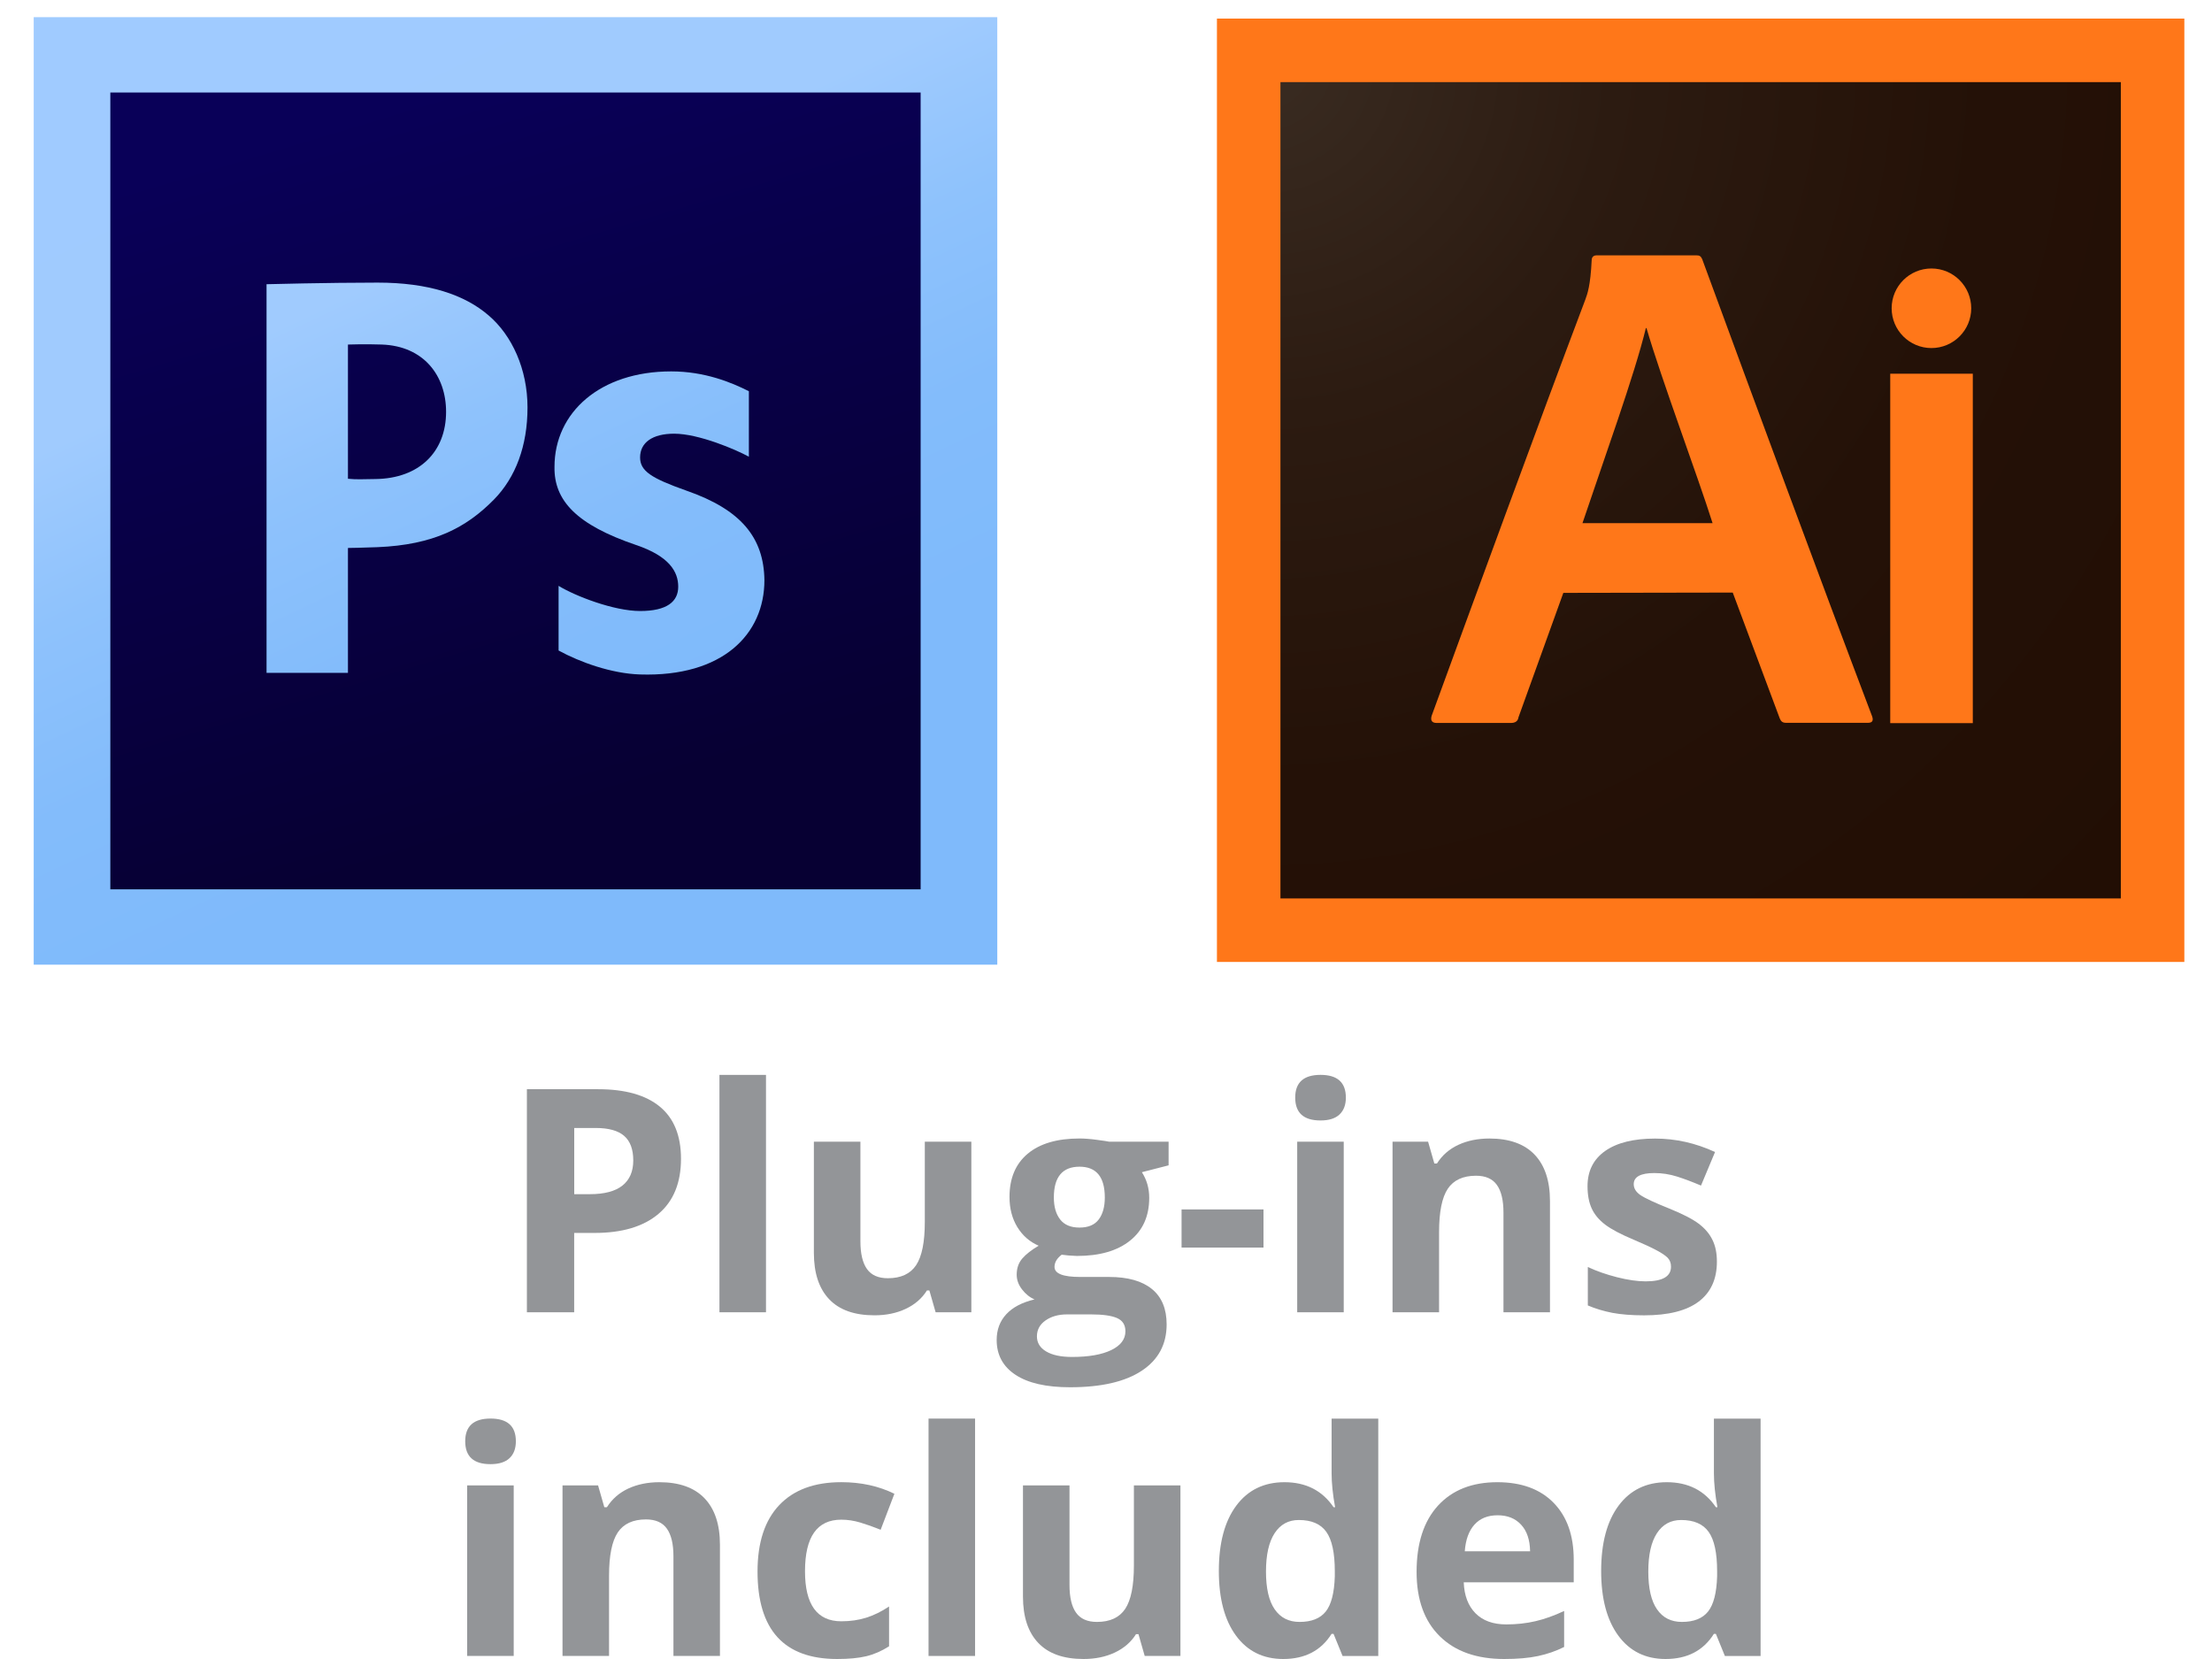 <?xml version="1.0" encoding="utf-8"?>
<!-- Generator: Adobe Illustrator 18.0.0, SVG Export Plug-In . SVG Version: 6.00 Build 0)  -->
<!DOCTYPE svg PUBLIC "-//W3C//DTD SVG 1.1//EN" "http://www.w3.org/Graphics/SVG/1.1/DTD/svg11.dtd">
<svg version="1.1" id="Layer_1" xmlns="http://www.w3.org/2000/svg" xmlns:xlink="http://www.w3.org/1999/xlink" x="0px" y="0px"
	 viewBox="0 0 80 60" enable-background="new 0 0 80 60" xml:space="preserve">
<g>
	<g id="Layer_2_1_">
		<g>
			
				<linearGradient id="SVGID_1_" gradientUnits="userSpaceOnUse" x1="9.687" y1="63.169" x2="23.046" y2="34.942" gradientTransform="matrix(1 0 0 -1 0 62)">
				<stop  offset="0" style="stop-color:#A0CBFF"/>
				<stop  offset="0.394" style="stop-color:#A0CBFE"/>
				<stop  offset="0.583" style="stop-color:#8EC2FC"/>
				<stop  offset="0.784" style="stop-color:#83BCFB"/>
				<stop  offset="1" style="stop-color:#7FBAFB"/>
			</linearGradient>
			<rect x="1.219" y="0.621" fill="url(#SVGID_1_)" width="34.849" height="34.268"/>
		</g>
	</g>
	<g id="Layer_2">
		<g>
			
				<linearGradient id="SVGID_2_" gradientUnits="userSpaceOnUse" x1="14.429" y1="58.248" x2="21.98" y2="33.157" gradientTransform="matrix(1 0 0 -1 0 62)">
				<stop  offset="0" style="stop-color:#090058"/>
				<stop  offset="1" style="stop-color:#070033"/>
			</linearGradient>
			<rect x="3.99" y="3.346" fill="url(#SVGID_2_)" width="29.306" height="28.818"/>
		</g>
	</g>
	<g id="Layer_4">
		<g>
			
				<linearGradient id="SVGID_3_" gradientUnits="userSpaceOnUse" x1="5.532" y1="61.667" x2="18.891" y2="33.44" gradientTransform="matrix(1 0 0 -1 0 62)">
				<stop  offset="0" style="stop-color:#A0CBFF"/>
				<stop  offset="0.394" style="stop-color:#A0CBFE"/>
				<stop  offset="0.583" style="stop-color:#8EC2FC"/>
				<stop  offset="0.784" style="stop-color:#83BCFB"/>
				<stop  offset="1" style="stop-color:#7FBAFB"/>
			</linearGradient>
			<path fill="url(#SVGID_3_)" d="M9.64,10.279c0,0,2.203-0.058,4.017-0.058c1.833,0,3.14,0.431,4.017,1.189
				c0.839,0.716,1.404,1.937,1.404,3.326s-0.429,2.527-1.209,3.326c-1.014,1.032-2.196,1.642-4.212,1.727
				c-0.557,0.023-1.073,0.029-1.073,0.029v4.517H9.64L9.64,10.279L9.64,10.279z M12.584,17.315c0.32,0.031,0.52,0.016,0.995,0.01
				c1.58-0.019,2.554-0.979,2.554-2.432c0-1.305-0.804-2.376-2.32-2.432c-0.604-0.022-1.229,0-1.229,0V17.315z"/>
			<g>
				
					<linearGradient id="SVGID_4_" gradientUnits="userSpaceOnUse" x1="13.142" y1="65.353" x2="26.553" y2="37.014" gradientTransform="matrix(1 0 0 -1 0 62)">
					<stop  offset="0" style="stop-color:#A0CBFF"/>
					<stop  offset="0.394" style="stop-color:#A0CBFE"/>
					<stop  offset="0.583" style="stop-color:#8EC2FC"/>
					<stop  offset="0.784" style="stop-color:#83BCFB"/>
					<stop  offset="1" style="stop-color:#7FBAFB"/>
				</linearGradient>
				<path fill="url(#SVGID_4_)" d="M20.202,21.188c0.593,0.364,1.994,0.91,2.949,0.91c0.975,0,1.378-0.344,1.378-0.88
					c0-0.537-0.318-1.1-1.527-1.508c-2.142-0.729-2.969-1.602-2.948-2.824c0-1.974,1.654-3.454,4.22-3.454
					c1.209,0,2.174,0.395,2.81,0.717v2.369c-0.467-0.258-1.814-0.833-2.704-0.833c-0.785,0-1.23,0.322-1.23,0.858
					c0,0.493,0.403,0.751,1.676,1.202c1.972,0.686,2.799,1.694,2.82,3.238c0,1.952-1.505,3.504-4.496,3.41
					c-1.026-0.032-2.163-0.438-2.948-0.866L20.202,21.188L20.202,21.188z"/>
			</g>
		</g>
	</g>
</g>
<g id="magnifier">
	<g id="icon">
		
			<radialGradient id="SVGID_5_" cx="-296.961" cy="721.444" r="951.525" gradientTransform="matrix(0.046 0 0 -0.046 59.366 35.409)" gradientUnits="userSpaceOnUse">
			<stop  offset="0" style="stop-color:#3A2C22"/>
			<stop  offset="0.014" style="stop-color:#392B21"/>
			<stop  offset="0.289" style="stop-color:#2C1B11"/>
			<stop  offset="0.597" style="stop-color:#241107"/>
			<stop  offset="1" style="stop-color:#220E04"/>
		</radialGradient>
		<rect x="44.757" y="1.417" fill="url(#SVGID_5_)" width="33.493" height="32.622"/>
		<path fill="#FF7719" d="M76.703,2.97v29.523H46.309V2.97H76.703 M79,0.672H44.012V34.79H79V0.672L79,0.672z"/>
	</g>
	<g id="A">
		<path fill="#FF7719" d="M56.54,21.442l-1.622,4.499c-0.023,0.155-0.132,0.206-0.281,0.206h-2.676
			c-0.184,0-0.229-0.103-0.184-0.258c1.467-4.017,3.857-10.551,5.559-15.055c0.075-0.206,0.184-0.493,0.229-1.415
			c0-0.132,0.075-0.184,0.184-0.184h3.605c0.103,0,0.155,0.023,0.206,0.132c2.006,5.456,4.092,11.118,6.15,16.546
			c0.052,0.155,0,0.229-0.155,0.229h-2.957c-0.132,0-0.184-0.052-0.229-0.155l-1.702-4.556L56.54,21.442L56.54,21.442z
			 M61.938,18.921c-0.545-1.725-1.857-5.221-2.39-7.055h-0.023c-0.413,1.702-1.496,4.682-2.293,7.055H61.938z"/>
	</g>
	<g id="i">
		<rect x="68.363" y="13.516" fill="#FF7719" width="2.986" height="12.637"/>
		<circle fill="#FF7719" cx="69.853" cy="11.149" r="1.439"/>
	</g>
</g>
<g>
	<path fill="#939598" d="M24.629,41.909c0,0.868-0.271,1.532-0.814,1.992s-1.314,0.69-2.315,0.69h-0.734v2.869h-1.71v-8.067h2.577
		c0.978,0,1.723,0.211,2.232,0.631C24.374,40.445,24.629,41.073,24.629,41.909z M20.767,43.189h0.563
		c0.526,0,0.92-0.104,1.181-0.311c0.261-0.209,0.392-0.511,0.392-0.908c0-0.401-0.109-0.697-0.328-0.888s-0.562-0.287-1.029-0.287
		h-0.778V43.189z"/>
	<path fill="#939598" d="M27.703,47.46H26.02v-8.585h1.683V47.46z"/>
	<path fill="#939598" d="M33.838,47.46l-0.226-0.789h-0.088c-0.18,0.287-0.436,0.509-0.767,0.665
		c-0.331,0.156-0.708,0.234-1.131,0.234c-0.724,0-1.271-0.194-1.639-0.583c-0.368-0.387-0.552-0.946-0.552-1.674v-4.022h1.683v3.603
		c0,0.445,0.079,0.779,0.237,1.001c0.158,0.223,0.41,0.334,0.756,0.334c0.471,0,0.811-0.158,1.021-0.471
		c0.21-0.316,0.315-0.836,0.315-1.565v-2.902h1.683v6.169H33.838z"/>
	<path fill="#939598" d="M42.264,41.291v0.855l-0.966,0.248c0.177,0.276,0.265,0.585,0.265,0.927c0,0.662-0.231,1.179-0.692,1.547
		c-0.462,0.371-1.102,0.555-1.923,0.555l-0.303-0.017l-0.248-0.028c-0.173,0.132-0.259,0.279-0.259,0.441
		c0,0.243,0.309,0.364,0.927,0.364h1.048c0.677,0,1.193,0.146,1.548,0.436c0.355,0.29,0.532,0.717,0.532,1.28
		c0,0.721-0.301,1.28-0.902,1.677c-0.601,0.397-1.465,0.596-2.591,0.596c-0.861,0-1.518-0.15-1.973-0.45
		c-0.454-0.299-0.681-0.72-0.681-1.26c0-0.372,0.116-0.682,0.348-0.932c0.232-0.251,0.572-0.428,1.021-0.535
		c-0.173-0.074-0.324-0.194-0.452-0.362c-0.129-0.167-0.193-0.344-0.193-0.532c0-0.235,0.068-0.431,0.204-0.587
		c0.136-0.157,0.333-0.31,0.59-0.461c-0.324-0.14-0.58-0.364-0.77-0.673c-0.189-0.309-0.284-0.673-0.284-1.092
		c0-0.673,0.219-1.194,0.657-1.561c0.438-0.367,1.063-0.552,1.876-0.552c0.173,0,0.378,0.015,0.615,0.047
		c0.237,0.031,0.389,0.054,0.455,0.068H42.264z M37.502,48.331c0,0.232,0.111,0.414,0.334,0.546
		c0.222,0.132,0.534,0.199,0.935,0.199c0.603,0,1.076-0.083,1.418-0.248c0.342-0.166,0.513-0.392,0.513-0.679
		c0-0.232-0.101-0.392-0.303-0.48c-0.202-0.088-0.515-0.132-0.938-0.132h-0.872c-0.309,0-0.567,0.073-0.775,0.218
		C37.606,47.9,37.502,48.092,37.502,48.331z M38.114,43.31c0,0.334,0.076,0.599,0.229,0.795c0.153,0.195,0.385,0.292,0.698,0.292
		c0.316,0,0.548-0.097,0.695-0.292c0.147-0.195,0.221-0.46,0.221-0.795c0-0.743-0.305-1.115-0.916-1.115
		C38.423,42.196,38.114,42.568,38.114,43.31z"/>
	<path fill="#939598" d="M42.733,45.12v-1.379h2.963v1.379H42.733z"/>
	<path fill="#939598" d="M46.843,39.696c0-0.548,0.305-0.822,0.916-0.822c0.611,0,0.916,0.274,0.916,0.822
		c0,0.262-0.076,0.465-0.229,0.61c-0.153,0.145-0.382,0.217-0.687,0.217C47.149,40.524,46.843,40.248,46.843,39.696z M48.598,47.46
		h-1.683v-6.169h1.683V47.46z"/>
	<path fill="#939598" d="M56.058,47.46h-1.683v-3.603c0-0.445-0.079-0.779-0.237-1.001c-0.158-0.223-0.41-0.334-0.756-0.334
		c-0.471,0-0.811,0.158-1.021,0.471c-0.21,0.316-0.315,0.836-0.315,1.565v2.902h-1.683v-6.169h1.286l0.226,0.789h0.094
		c0.188-0.298,0.446-0.523,0.775-0.676c0.329-0.152,0.703-0.228,1.123-0.228c0.717,0,1.262,0.194,1.633,0.582
		c0.371,0.388,0.557,0.949,0.557,1.681V47.46z"/>
	<path fill="#939598" d="M62.094,45.628c0,0.632-0.22,1.115-0.659,1.446s-1.097,0.497-1.973,0.497c-0.449,0-0.832-0.031-1.148-0.09
		c-0.316-0.062-0.612-0.15-0.888-0.268v-1.39c0.313,0.147,0.665,0.27,1.057,0.37c0.392,0.099,0.737,0.149,1.035,0.149
		c0.611,0,0.916-0.177,0.916-0.53c0-0.132-0.04-0.239-0.121-0.323c-0.081-0.082-0.221-0.177-0.419-0.28
		c-0.199-0.106-0.463-0.227-0.795-0.367c-0.475-0.199-0.823-0.383-1.046-0.552c-0.222-0.169-0.385-0.363-0.486-0.582
		c-0.101-0.22-0.152-0.489-0.152-0.809c0-0.548,0.212-0.972,0.637-1.272c0.425-0.299,1.027-0.449,1.807-0.449
		c0.743,0,1.466,0.162,2.168,0.486l-0.508,1.214c-0.309-0.132-0.598-0.241-0.866-0.326c-0.269-0.085-0.542-0.127-0.822-0.127
		c-0.497,0-0.745,0.135-0.745,0.403c0,0.151,0.08,0.281,0.24,0.392c0.16,0.11,0.51,0.274,1.051,0.491
		c0.482,0.195,0.835,0.377,1.059,0.546c0.225,0.169,0.39,0.364,0.497,0.585C62.041,45.059,62.094,45.322,62.094,45.628z"/>
	<path fill="#939598" d="M16.825,52.126c0-0.548,0.305-0.822,0.916-0.822c0.611,0,0.916,0.274,0.916,0.822
		c0,0.262-0.076,0.465-0.229,0.61c-0.153,0.145-0.382,0.217-0.687,0.217C17.13,52.954,16.825,52.678,16.825,52.126z M18.579,59.89
		h-1.683v-6.169h1.683V59.89z"/>
	<path fill="#939598" d="M26.039,59.89h-1.683v-3.603c0-0.445-0.079-0.779-0.237-1.001c-0.158-0.223-0.41-0.334-0.756-0.334
		c-0.471,0-0.811,0.158-1.021,0.471c-0.21,0.316-0.315,0.836-0.315,1.565v2.902h-1.683v-6.169h1.286l0.226,0.789h0.094
		c0.188-0.298,0.446-0.523,0.775-0.676c0.329-0.152,0.703-0.228,1.123-0.228c0.717,0,1.262,0.194,1.633,0.582
		c0.371,0.388,0.557,0.949,0.557,1.681V59.89z"/>
	<path fill="#939598" d="M30.277,60c-1.92,0-2.88-1.054-2.88-3.162c0-1.048,0.261-1.85,0.784-2.402
		c0.523-0.554,1.271-0.831,2.246-0.831c0.713,0,1.353,0.14,1.92,0.419l-0.497,1.302c-0.265-0.107-0.511-0.194-0.739-0.262
		c-0.228-0.068-0.456-0.103-0.684-0.103c-0.876,0-1.313,0.621-1.313,1.865c0,1.206,0.438,1.81,1.313,1.81
		c0.324,0,0.623-0.043,0.899-0.129c0.276-0.087,0.552-0.222,0.828-0.406v1.44c-0.272,0.173-0.547,0.292-0.825,0.359
		S30.7,60,30.277,60z"/>
	<path fill="#939598" d="M35.265,59.89h-1.683v-8.585h1.683V59.89z"/>
	<path fill="#939598" d="M41.4,59.89l-0.226-0.789h-0.088c-0.18,0.287-0.436,0.509-0.767,0.665C39.988,59.922,39.611,60,39.188,60
		c-0.724,0-1.271-0.194-1.639-0.583c-0.368-0.387-0.552-0.946-0.552-1.674v-4.022h1.683v3.603c0,0.445,0.079,0.779,0.237,1.001
		c0.158,0.223,0.41,0.334,0.756,0.334c0.471,0,0.811-0.158,1.021-0.471c0.21-0.316,0.315-0.836,0.315-1.565v-2.902h1.683v6.169H41.4
		z"/>
	<path fill="#939598" d="M46.41,60c-0.724,0-1.294-0.281-1.708-0.844c-0.414-0.563-0.621-1.343-0.621-2.339
		c0-1.012,0.211-1.8,0.632-2.365c0.421-0.564,1.001-0.846,1.741-0.846c0.776,0,1.368,0.301,1.777,0.905h0.055
		c-0.084-0.46-0.127-0.87-0.127-1.23v-1.975h1.688v8.585h-1.291l-0.326-0.8h-0.072C47.777,59.697,47.194,60,46.41,60z
		 M47.001,58.659c0.43,0,0.746-0.125,0.946-0.375c0.2-0.25,0.31-0.675,0.328-1.275v-0.182c0-0.662-0.102-1.137-0.306-1.424
		c-0.204-0.287-0.536-0.43-0.996-0.43c-0.375,0-0.667,0.159-0.875,0.478c-0.208,0.318-0.312,0.78-0.312,1.387
		s0.105,1.063,0.315,1.365C46.311,58.508,46.611,58.659,47.001,58.659z"/>
	<path fill="#939598" d="M54.4,60c-0.993,0-1.77-0.274-2.328-0.822s-0.839-1.324-0.839-2.328c0-1.034,0.258-1.833,0.775-2.398
		c0.517-0.564,1.232-0.846,2.144-0.846c0.872,0,1.55,0.248,2.036,0.745c0.486,0.497,0.728,1.183,0.728,2.058v0.817h-3.978
		c0.018,0.478,0.16,0.852,0.425,1.12c0.265,0.268,0.636,0.403,1.115,0.403c0.371,0,0.723-0.039,1.054-0.116
		c0.331-0.077,0.677-0.201,1.037-0.37v1.302c-0.294,0.147-0.609,0.257-0.944,0.328C55.29,59.965,54.881,60,54.4,60z M54.163,54.802
		c-0.357,0-0.636,0.113-0.839,0.34c-0.202,0.225-0.318,0.546-0.348,0.962h2.362c-0.007-0.416-0.116-0.737-0.326-0.962
		C54.803,54.915,54.52,54.802,54.163,54.802z"/>
	<path fill="#939598" d="M60.237,60c-0.724,0-1.294-0.281-1.708-0.844c-0.414-0.563-0.621-1.343-0.621-2.339
		c0-1.012,0.211-1.8,0.632-2.365c0.421-0.564,1.001-0.846,1.741-0.846c0.776,0,1.368,0.301,1.777,0.905h0.055
		c-0.084-0.46-0.127-0.87-0.127-1.23v-1.975h1.688v8.585h-1.291l-0.326-0.8h-0.072C61.604,59.697,61.021,60,60.237,60z
		 M60.828,58.659c0.43,0,0.746-0.125,0.946-0.375c0.2-0.25,0.31-0.675,0.328-1.275v-0.182c0-0.662-0.102-1.137-0.306-1.424
		c-0.204-0.287-0.536-0.43-0.996-0.43c-0.375,0-0.667,0.159-0.875,0.478c-0.208,0.318-0.312,0.78-0.312,1.387
		s0.105,1.063,0.315,1.365C60.138,58.508,60.438,58.659,60.828,58.659z"/>
</g>
</svg>

